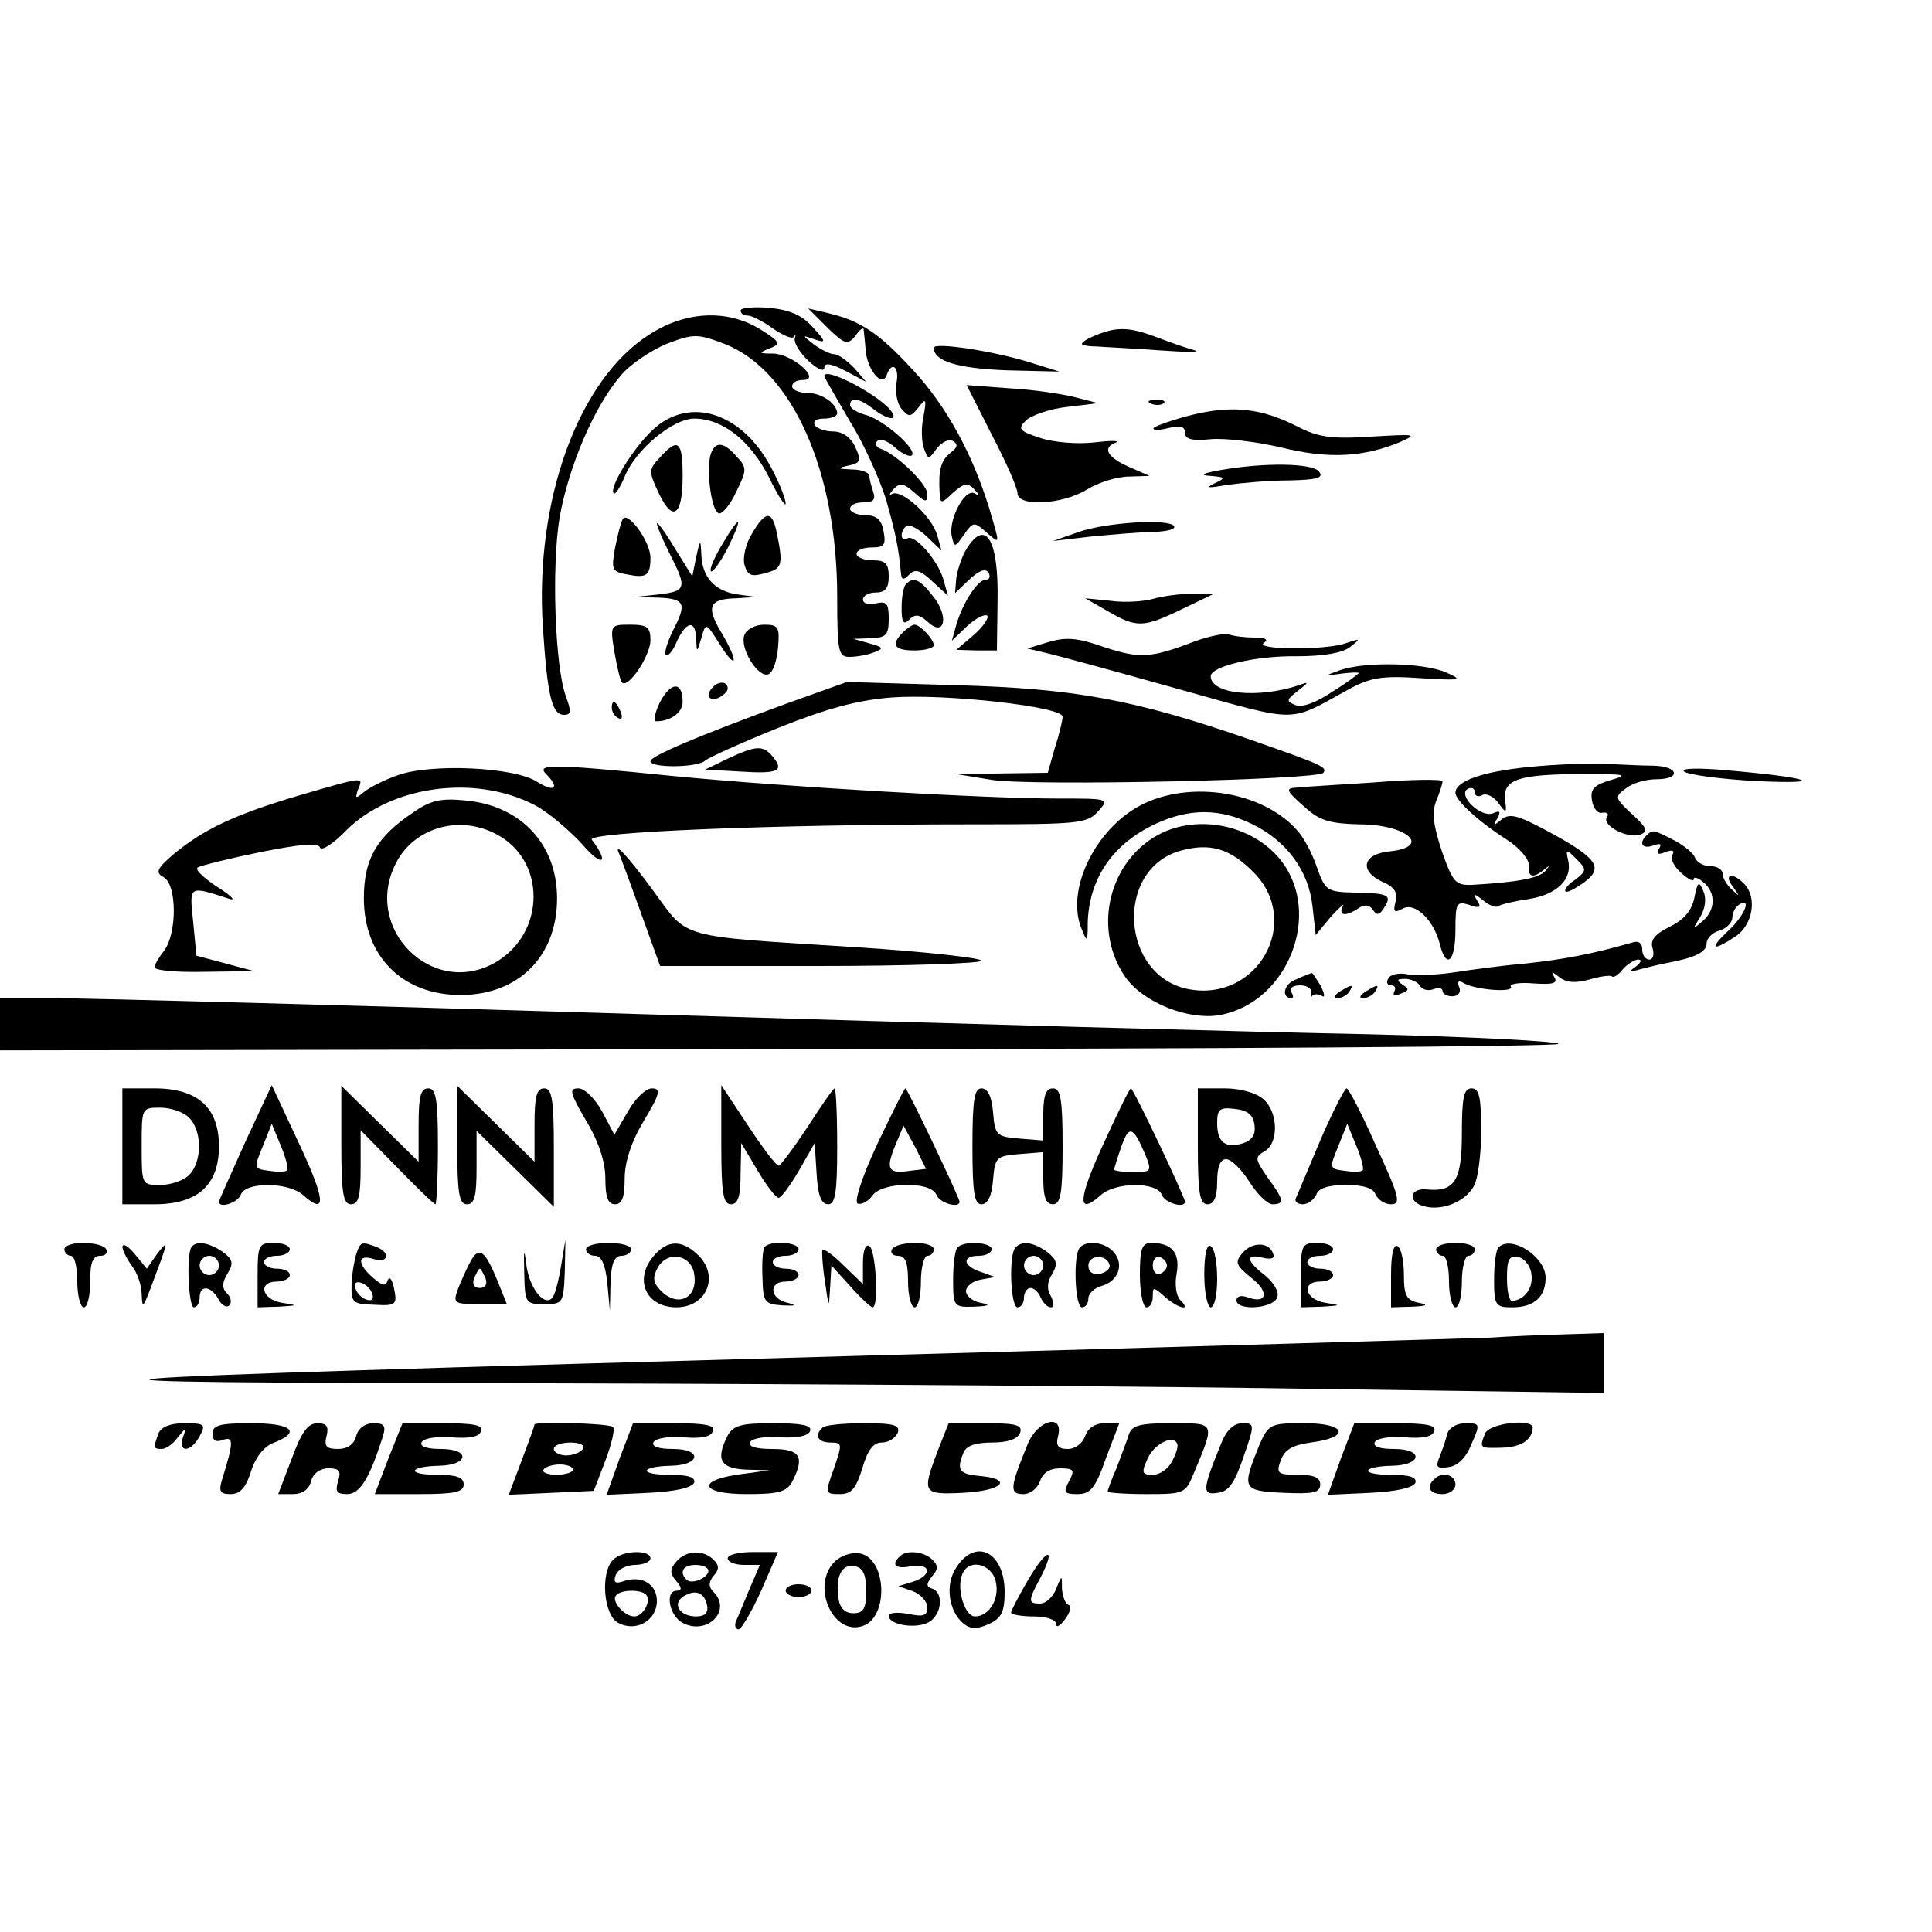 <?xml version="1.0" standalone="no"?>
<!DOCTYPE svg PUBLIC "-//W3C//DTD SVG 20010904//EN"
 "http://www.w3.org/TR/2001/REC-SVG-20010904/DTD/svg10.dtd">
<svg version="1.0" xmlns="http://www.w3.org/2000/svg"
 width="300pt" height="300pt" viewBox="0 0 300 300"
 preserveAspectRatio="xMidYMid meet">
<g transform="translate(0,300) scale(0.1,-0.1)"
fill="#000000" stroke="none">
<path d="M1150 2518 c0 -5 5 -8 11 -8 6 0 24 -9 39 -20 16 -11 30 -17 33 -13
2 5 3 3 1 -3 -1 -7 8 -22 22 -35 13 -12 24 -17 24 -10 0 8 10 7 33 -5 l32 -17
-19 22 c-11 11 -24 21 -31 21 -6 0 -20 7 -31 15 -19 15 -19 15 1 8 18 -6 18
-4 -3 19 -17 19 -36 27 -68 30 -24 2 -44 0 -44 -4z"/>
<path d="M1285 2491 c27 -26 31 -27 43 -13 6 9 12 14 13 11 0 -2 2 -16 3 -31
2 -32 26 -61 33 -40 8 22 20 12 15 -13 -2 -14 1 -32 8 -40 11 -13 14 -13 26 2
12 16 13 14 8 -14 -4 -18 -3 -40 1 -50 6 -17 7 -17 20 1 8 10 19 15 25 11 8
-5 7 -10 -4 -18 -15 -12 -19 -27 -17 -61 1 -19 2 -19 21 -1 17 15 23 16 33 5
9 -10 9 -11 0 -6 -15 8 -41 -42 -35 -67 4 -18 5 -17 19 3 14 20 16 20 34 4 23
-20 22 -21 5 37 -26 84 -66 158 -118 214 -53 58 -82 77 -133 89 l-30 7 30 -30z"/>
<path d="M1009 2481 c-111 -70 -179 -258 -166 -455 7 -107 14 -136 33 -136 11
0 11 6 3 28 -17 44 -23 201 -10 279 14 78 53 171 95 220 14 17 47 39 71 49 42
16 48 16 90 0 105 -41 175 -197 175 -393 0 -85 2 -93 19 -93 11 0 28 3 38 7
16 6 15 8 -7 14 l-25 7 28 1 c23 1 27 5 27 30 0 24 -3 28 -20 24 -11 -3 -20 0
-20 6 0 6 9 11 20 11 15 0 20 7 20 25 0 20 -5 25 -25 25 -14 0 -25 5 -25 10 0
6 11 10 24 10 19 0 22 4 18 25 -3 18 -11 25 -28 25 -13 0 -24 5 -24 10 0 6 9
10 21 10 15 0 19 4 15 16 -3 9 -6 20 -6 25 0 5 -12 10 -27 10 -23 1 -24 2 -6
6 19 4 21 7 11 29 -7 15 -20 24 -34 24 -13 0 -26 5 -29 10 -3 6 3 10 14 10 12
0 21 4 21 8 0 15 -24 32 -47 32 -13 0 -23 5 -23 10 0 6 7 10 17 10 29 0 -16
40 -46 41 -23 0 -24 1 -6 8 18 7 17 10 -15 30 -51 31 -115 28 -171 -8z"/>
<path d="M1703 2480 c-13 -5 -23 -11 -23 -14 0 -2 10 -4 23 -4 12 -1 56 -3 97
-6 41 -3 66 -3 55 0 -11 3 -37 12 -58 20 -42 16 -62 17 -94 4z"/>
<path d="M1450 2460 c0 -21 37 -32 112 -35 l83 -2 -45 14 c-57 18 -150 32
-150 23z"/>
<path d="M1280 2416 c0 -2 18 -33 39 -69 22 -35 47 -91 57 -123 15 -54 19 -72
23 -114 1 -11 4 -11 13 -2 9 9 17 7 36 -11 l24 -22 -7 25 c-9 31 -45 71 -56
64 -11 -6 -12 10 -2 19 3 4 18 -3 31 -15 l24 -23 -7 25 c-9 29 -55 71 -70 63
-5 -3 -4 0 2 7 10 11 16 10 33 -5 17 -15 20 -16 20 -2 0 15 -47 61 -72 70 -7
2 -10 8 -6 12 5 5 17 0 28 -10 11 -10 23 -15 26 -12 9 9 -46 57 -73 63 -13 4
-23 10 -23 15 0 13 14 11 36 -6 22 -17 38 -19 29 -5 -15 24 -105 72 -105 56z"/>
<path d="M1540 2325 c22 -42 40 -83 40 -91 0 -21 69 -18 108 6 18 11 47 20 65
20 l32 1 -32 14 c-34 15 -42 30 -20 38 6 3 -9 3 -34 0 -26 -3 -63 0 -84 7 -33
11 -35 14 -22 27 8 8 37 18 63 21 l49 6 -35 9 c-19 5 -65 12 -102 14 l-67 5
39 -77z"/>
<path d="M1788 2373 c7 -3 16 -2 19 1 4 3 -2 6 -13 5 -11 0 -14 -3 -6 -6z"/>
<path d="M1852 2356 c-29 -7 -56 -17 -60 -20 -4 -4 5 -5 21 -1 20 5 27 3 27
-7 0 -10 11 -13 40 -10 22 2 72 -4 110 -13 73 -18 128 -15 185 9 27 12 23 12
-46 8 -62 -4 -82 -1 -115 16 -55 28 -100 33 -162 18z"/>
<path d="M1013 2332 c-30 -28 -68 -90 -60 -98 2 -3 10 9 17 26 17 42 75 90
108 90 44 0 87 -34 116 -91 14 -29 26 -47 26 -41 0 7 -9 30 -20 51 -45 90
-129 118 -187 63z"/>
<path d="M1025 2290 c-18 -19 -18 -22 -2 -56 22 -46 37 -35 37 27 0 54 -7 60
-35 29z"/>
<path d="M1104 2296 c-8 -22 0 -89 12 -93 5 -2 18 13 27 33 17 34 17 38 1 55
-20 23 -33 24 -40 5z"/>
<path d="M1895 2270 c-29 -5 -33 -8 -15 -9 23 -2 24 -3 5 -12 -14 -7 -8 -7 20
-2 22 3 65 7 97 7 44 1 54 4 46 14 -11 13 -85 14 -153 2z"/>
<path d="M967 2194 c-3 -5 -8 -25 -12 -45 -6 -33 -5 -37 19 -41 30 -6 36 -2
36 26 0 25 -35 73 -43 60z"/>
<path d="M1168 2172 c-10 -16 -15 -38 -12 -49 5 -17 11 -19 32 -13 27 7 29 12
17 68 -7 29 -17 28 -37 -6z"/>
<path d="M1020 2187 c0 -4 9 -25 20 -47 27 -53 26 -58 -17 -63 l-38 -4 38 -1
c41 -2 44 -9 21 -53 -8 -17 -13 -33 -10 -36 3 -3 11 6 17 21 15 32 29 34 30 4
1 -22 1 -22 8 1 7 25 7 25 29 -10 27 -43 29 -26 2 19 -24 40 -19 52 23 53 l32
2 -30 4 c-35 5 -55 27 -56 62 -1 24 -2 24 -8 -4 l-6 -30 -28 45 c-15 25 -27
41 -27 37z"/>
<path d="M1121 2154 c-12 -20 -20 -39 -17 -41 2 -3 14 13 26 36 25 51 20 54
-9 5z"/>
<path d="M1675 2174 l-40 -14 60 7 c33 3 76 7 97 7 20 1 34 4 31 9 -7 12 -105
6 -148 -9z"/>
<path d="M1501 2148 c-7 -11 -14 -32 -16 -45 l-2 -24 22 21 c15 14 25 18 30
11 3 -6 2 -11 -4 -11 -13 0 -36 -36 -46 -70 l-7 -25 24 23 c13 12 27 19 31 16
3 -3 -6 -17 -21 -30 l-27 -23 31 -1 32 0 1 76 c2 95 -18 130 -48 82z"/>
<path d="M1407 2093 c-4 -3 -7 -20 -7 -37 0 -23 3 -27 12 -18 9 9 16 8 29 -4
26 -24 33 9 8 40 -21 27 -31 31 -42 19z"/>
<path d="M1790 2070 c-14 -4 -43 -6 -65 -3 l-40 4 35 -20 c45 -26 55 -26 115
3 l50 24 -35 0 c-19 0 -46 -4 -60 -8z"/>
<path d="M954 1988 c4 -23 9 -45 12 -48 10 -9 44 42 44 66 0 20 -5 24 -31 24
-31 0 -32 0 -25 -42z"/>
<path d="M1156 2014 c-8 -20 21 -67 37 -61 7 2 13 20 15 40 3 33 1 37 -21 37
-14 0 -28 -7 -31 -16z"/>
<path d="M1402 2018 c-19 -19 -14 -28 18 -28 17 0 30 4 30 8 0 9 -21 32 -30
32 -3 0 -11 -5 -18 -12z"/>
<path d="M1855 2004 c-68 -26 -85 -27 -140 -9 -42 15 -60 16 -87 8 l-33 -10
30 -7 c17 -4 109 -29 205 -56 191 -53 168 -53 265 0 33 18 52 21 110 17 64 -4
68 -3 40 9 -34 15 -127 17 -165 3 -25 -9 -25 -9 3 -5 15 2 27 2 27 1 0 -1 -18
-15 -41 -29 -25 -17 -47 -25 -57 -21 -15 6 -15 8 3 22 18 14 18 15 2 9 -63
-21 -137 -14 -137 14 0 15 69 32 134 31 41 0 70 5 82 14 18 14 17 14 -7 6 -31
-11 -144 -10 -126 1 7 5 2 8 -15 8 -14 0 -32 2 -40 5 -7 2 -31 -3 -53 -11z"/>
<path d="M1025 1910 c-8 -16 -11 -30 -6 -30 23 0 41 14 41 30 0 32 -18 32 -35
0z"/>
<path d="M1107 1933 c-12 -12 -7 -22 8 -17 8 4 15 10 15 15 0 11 -14 12 -23 2z"/>
<path d="M1220 1907 c-134 -49 -210 -81 -210 -89 0 -11 74 -10 85 1 6 5 57 28
114 51 75 30 123 43 176 47 82 6 265 -14 265 -30 0 -5 -5 -27 -12 -48 l-11
-39 -71 -1 -71 -1 55 -9 c63 -10 508 0 515 11 6 9 -1 12 -115 52 -179 62 -272
79 -455 84 l-170 5 -95 -34z"/>
<path d="M950 1901 c0 -6 4 -13 10 -16 6 -3 7 1 4 9 -7 18 -14 21 -14 7z"/>
<path d="M1130 1822 l-35 -17 54 -3 c60 -4 69 1 51 23 -15 18 -25 18 -70 -3z"/>
<path d="M2374 1809 c-72 -7 -114 -22 -114 -40 0 -12 35 -44 80 -73 19 -12 34
-30 34 -39 -2 -19 6 -22 24 -7 9 7 9 7 2 -2 -10 -12 -45 -18 -114 -22 -26 -1
-30 4 -47 52 -13 39 -16 60 -9 78 6 14 10 28 10 31 0 3 -48 3 -107 -2 -60 -4
-114 -7 -120 -8 -18 -1 -16 -5 15 -32 21 -19 38 -24 82 -25 75 0 114 -35 48
-42 -42 -4 -48 -30 -12 -47 19 -8 25 -17 21 -31 -4 -16 -2 -18 11 -11 19 11
49 -18 58 -56 10 -39 24 -26 24 23 0 42 2 45 21 39 16 -6 20 -4 13 6 -7 12 -5
12 9 1 9 -8 20 -12 24 -9 4 3 26 8 47 11 44 7 68 31 61 60 -4 18 -3 18 13 2
16 -16 16 -18 -2 -32 -11 -7 -18 -16 -15 -18 2 -3 15 4 29 14 31 23 20 38 -58
80 -45 24 -58 28 -71 17 -12 -10 -13 -9 -6 2 6 11 4 13 -7 8 -19 -7 -55 28
-39 38 6 3 11 1 11 -5 0 -6 5 -8 11 -5 6 4 17 -1 25 -11 13 -18 14 -18 11 5
-3 31 22 39 123 39 64 0 70 -1 42 -9 -27 -8 -33 -14 -30 -32 2 -12 9 -21 16
-19 8 1 11 -2 7 -7 -8 -13 33 -34 52 -27 13 5 10 11 -13 32 -27 25 -27 27 -9
40 10 8 31 14 47 14 39 0 35 20 -4 21 -18 0 -53 2 -78 3 -25 1 -77 -1 -116 -5z"/>
<path d="M617 1796 c-20 -7 -44 -19 -52 -26 -13 -11 -14 -10 -9 4 8 20 12 21
-91 -9 -98 -29 -148 -52 -195 -91 -27 -23 -29 -29 -16 -36 21 -12 21 -87 1
-114 -8 -10 -15 -22 -15 -26 0 -5 35 -8 78 -7 l77 1 -45 12 -45 12 -5 52 c-6
58 -8 57 57 36 10 -3 1 6 -20 19 -21 14 -35 27 -30 30 5 3 49 14 98 24 61 12
89 15 92 7 2 -6 21 6 41 27 70 69 199 87 292 39 21 -11 54 -39 75 -62 30 -35
42 -29 14 8 -10 12 283 24 591 24 164 0 178 1 195 20 18 20 17 20 -62 20 -113
0 -422 18 -598 35 -188 19 -213 19 -197 3 22 -22 13 -29 -14 -12 -35 23 -166
29 -217 10z"/>
<path d="M2615 1802 c6 -5 57 -12 115 -15 112 -5 79 6 -50 17 -44 4 -71 3 -65
-2z"/>
<path d="M1763 1745 c-66 -40 -107 -129 -84 -186 9 -23 10 -23 10 8 2 69 39
123 106 154 52 24 99 24 150 -1 53 -26 87 -72 93 -127 l5 -45 24 29 c14 15 22
22 18 16 -7 -15 4 -17 25 -3 9 6 17 5 22 -3 6 -9 10 -8 17 3 13 20 8 23 -45
24 -44 1 -46 3 -59 39 -7 21 -21 48 -32 59 -56 62 -175 78 -250 33z"/>
<path d="M641 1738 c-57 -38 -76 -73 -76 -133 0 -90 60 -150 150 -150 90 0
150 60 150 150 0 84 -56 144 -142 152 -39 4 -55 0 -82 -19z m129 -33 c78 -40
78 -153 0 -199 -98 -57 -208 52 -155 154 28 55 98 75 155 45z"/>
<path d="M1792 1700 c-73 -45 -94 -147 -44 -218 28 -39 98 -67 147 -58 105 20
159 157 94 240 -45 57 -135 74 -197 36z m156 -56 c74 -77 4 -200 -102 -180
-106 20 -116 186 -13 215 47 13 78 3 115 -35z"/>
<path d="M2557 1703 c-13 -12 -7 -22 10 -16 11 4 14 3 9 -5 -5 -8 -1 -10 10
-5 11 4 15 2 11 -4 -4 -6 2 -18 13 -28 11 -10 20 -15 20 -10 0 4 7 2 15 -5 20
-16 19 -44 -2 -61 -15 -13 -15 -12 -3 7 8 13 10 29 5 40 -7 17 -9 15 -14 -10
-4 -20 -16 -34 -38 -45 -23 -11 -31 -21 -27 -33 3 -10 1 -18 -5 -18 -6 0 -11
7 -11 16 0 10 -6 14 -17 10 -59 -17 -106 -26 -163 -32 -36 -3 -87 -10 -113
-14 -26 -4 -58 -5 -71 -3 -13 3 -27 0 -30 -6 -4 -6 -2 -11 4 -11 6 0 8 -4 5
-10 -3 -6 1 -7 10 -3 13 5 14 7 3 14 -10 7 -9 9 4 9 9 0 20 -5 23 -11 4 -6 13
-8 21 -5 8 3 14 2 14 -3 0 -4 7 -8 15 -8 9 0 14 6 11 14 -4 9 -1 11 6 7 17
-11 80 -16 74 -6 -3 4 13 7 35 5 30 -2 38 0 33 9 -6 10 -5 10 7 1 11 -9 25
-10 47 -4 17 5 32 7 35 5 2 -3 10 2 17 11 7 8 18 15 24 15 6 0 4 -5 -4 -11
-12 -8 -10 -9 7 -4 12 3 31 8 43 10 43 8 60 17 60 30 0 8 9 17 20 20 11 3 20
13 20 20 0 8 5 17 10 20 21 13 9 -17 -16 -40 -31 -29 -25 -33 11 -9 27 18 34
61 13 82 -19 19 -32 14 -17 -5 11 -16 11 -16 -1 -5 -8 7 -15 18 -15 25 0 7 -9
12 -19 12 -11 0 -21 6 -24 13 -2 7 -17 19 -32 27 -33 17 -34 17 -43 8z"/>
<path d="M962 1673 c2 -5 17 -45 33 -90 l30 -83 247 0 c136 0 249 4 252 8 3 4
-84 14 -192 21 -283 18 -262 12 -317 87 -41 56 -64 80 -53 57z"/>
<path d="M2012 1479 c-19 -7 -23 -29 -6 -29 3 0 2 5 -1 10 -3 6 3 10 14 10 11
0 19 -6 17 -12 -1 -7 -1 -10 1 -5 3 4 9 4 15 1 6 -4 5 2 -1 15 -7 11 -13 21
-14 20 -1 0 -12 -4 -25 -10z"/>
<path d="M2080 1460 c-9 -6 -10 -10 -3 -10 6 0 15 5 18 10 8 12 4 12 -15 0z"/>
<path d="M2120 1460 c-9 -6 -10 -10 -3 -10 6 0 15 5 18 10 8 12 4 12 -15 0z"/>
<path d="M0 1410 l0 -41 1210 2 c666 0 1210 4 1210 8 0 4 -132 11 -294 15
-161 3 -667 17 -1122 31 -456 14 -868 25 -916 25 l-88 0 0 -40z"/>
<path d="M190 1220 l0 -90 50 0 c67 0 100 30 100 90 0 60 -33 90 -100 90 l-50
0 0 -90z m104 44 c20 -20 20 -68 0 -88 -8 -9 -29 -16 -45 -16 -29 0 -29 0 -29
60 0 60 0 60 29 60 16 0 37 -7 45 -16z"/>
<path d="M381 1227 c-22 -49 -41 -91 -41 -93 0 -11 29 -2 34 11 7 20 74 20 97
-1 37 -33 34 -6 -7 81 l-42 90 -41 -88z m65 -44 c-2 -3 -15 -3 -28 -1 -24 3
-24 4 -10 38 l14 35 14 -34 c8 -19 12 -36 10 -38z"/>
<path d="M530 1222 c0 -75 3 -92 15 -92 12 0 15 13 15 58 l0 57 56 -57 c31
-32 58 -58 60 -58 2 0 4 41 4 90 0 73 -3 90 -15 90 -12 0 -15 -13 -15 -57 l0
-57 -60 59 -60 59 0 -92z"/>
<path d="M710 1222 c0 -75 3 -92 15 -92 12 0 15 13 15 57 l0 57 60 -59 60 -59
0 92 c0 75 -3 92 -15 92 -12 0 -15 -13 -15 -57 l0 -57 -60 59 -60 59 0 -92z"/>
<path d="M910 1260 c20 -33 30 -65 30 -90 0 -29 4 -40 15 -40 11 0 15 11 15
40 0 25 10 57 30 90 25 42 27 50 12 50 -9 0 -26 -16 -37 -36 l-21 -36 -19 36
c-11 20 -27 36 -37 36 -15 0 -13 -7 12 -50z"/>
<path d="M1120 1223 c0 -76 3 -93 15 -93 11 0 15 12 15 48 l1 47 25 -42 c14
-24 29 -43 33 -43 4 0 18 19 32 43 l24 42 3 -47 c2 -34 7 -48 18 -48 11 0 14
18 14 90 0 50 -2 90 -4 90 -2 0 -21 -27 -42 -60 -22 -33 -42 -60 -45 -60 -4 0
-25 28 -48 63 l-41 62 0 -92z"/>
<path d="M1362 1223 c-25 -54 -36 -90 -30 -92 6 -2 17 4 23 13 16 21 90 22 99
1 4 -13 36 -22 36 -11 0 6 -81 176 -84 176 -2 0 -21 -39 -44 -87z m51 -41
c-34 -5 -38 2 -23 39 l13 31 18 -33 17 -34 -25 -3z"/>
<path d="M1510 1220 c0 -72 3 -90 14 -90 10 0 16 13 18 38 3 35 5 37 41 40
l37 3 0 -40 c0 -30 4 -41 15 -41 12 0 15 17 15 90 0 73 -3 90 -15 90 -11 0
-15 -11 -15 -41 l0 -40 -37 3 c-36 3 -38 5 -41 41 -2 24 -8 37 -18 37 -11 0
-14 -18 -14 -90z"/>
<path d="M1713 1223 c-39 -85 -41 -112 -4 -79 23 21 87 21 95 1 4 -13 36 -22
36 -11 0 7 -80 176 -84 176 -2 0 -21 -39 -43 -87z m65 -15 c11 -27 10 -28 -18
-28 -17 0 -30 2 -30 4 0 1 5 18 11 35 12 34 18 33 37 -11z"/>
<path d="M1860 1220 c0 -73 3 -90 15 -90 10 0 15 11 15 35 0 24 5 35 14 35 8
0 24 -16 36 -35 12 -19 28 -35 36 -35 19 0 18 7 -8 42 -19 28 -20 31 -5 40 23
12 22 61 -1 81 -11 10 -36 17 -60 17 l-42 0 0 -90z m88 33 c2 -14 -3 -23 -17
-28 -28 -9 -41 1 -41 31 0 22 4 25 28 22 19 -2 28 -9 30 -25z"/>
<path d="M2050 1229 c-19 -45 -36 -86 -38 -90 -2 -5 3 -9 11 -9 8 0 17 7 21
15 3 10 19 15 46 15 27 0 43 -5 46 -15 4 -8 14 -15 24 -15 16 0 13 12 -23 90
-22 50 -43 90 -46 90 -3 0 -22 -37 -41 -81z m66 -46 c-2 -3 -15 -3 -28 -1 -24
3 -24 4 -10 38 l14 35 14 -34 c8 -19 12 -36 10 -38z"/>
<path d="M2270 1240 c0 -73 -11 -91 -54 -87 -27 3 -31 -19 -5 -26 28 -8 65 7
78 32 6 11 11 49 11 85 0 52 -3 66 -15 66 -12 0 -15 -14 -15 -70z"/>
<path d="M100 1060 c0 -5 5 -10 10 -10 6 0 10 -18 10 -40 0 -22 5 -40 10 -40
6 0 10 18 10 40 0 30 4 40 16 40 8 0 12 5 9 10 -3 6 -19 10 -36 10 -16 0 -29
-4 -29 -10z"/>
<path d="M190 1064 c0 -5 7 -19 15 -30 8 -10 15 -30 15 -44 1 -22 2 -21 14 10
28 75 29 77 10 53 l-16 -23 -19 23 c-10 12 -18 17 -19 11z"/>
<path d="M297 1063 c-8 -14 -4 -93 4 -93 5 0 9 7 9 15 0 20 17 19 29 -2 5 -10
13 -14 17 -10 4 4 3 12 -3 18 -9 9 -8 17 0 31 10 16 9 22 -7 34 -22 15 -42 18
-49 7z m43 -28 c0 -8 -7 -15 -15 -15 -8 0 -15 7 -15 15 0 8 7 15 15 15 8 0 15
-7 15 -15z"/>
<path d="M400 1020 l0 -50 33 1 c30 2 30 2 5 6 -32 5 -38 33 -8 33 11 0 20 5
20 10 0 6 -9 10 -20 10 -11 0 -20 5 -20 10 0 6 9 10 20 10 11 0 20 5 20 10 0
6 -11 10 -25 10 -23 0 -25 -3 -25 -50z"/>
<path d="M554 1055 c-3 -8 -7 -29 -8 -47 -1 -31 1 -33 35 -34 34 -2 36 0 31
25 -3 14 -7 20 -10 13 -3 -10 -8 -9 -23 4 -25 22 -24 37 1 29 24 -7 27 10 4
19 -22 8 -24 8 -30 -9z m24 -64 c3 -8 -1 -12 -9 -9 -7 2 -15 10 -17 17 -3 8 1
12 9 9 7 -2 15 -10 17 -17z"/>
<path d="M814 1025 c1 -49 2 -50 31 -50 29 0 30 1 32 50 l1 50 -7 -42 c-4 -24
-10 -46 -14 -49 -13 -13 -36 18 -40 54 -3 25 -4 21 -3 -13z"/>
<path d="M910 1060 c0 -5 6 -10 14 -10 10 0 16 -14 19 -42 l4 -43 1 43 c1 30
6 42 17 42 8 0 15 5 15 10 0 6 -16 10 -35 10 -19 0 -35 -4 -35 -10z"/>
<path d="M1017 1052 c-34 -37 -15 -82 33 -82 49 0 68 51 32 83 -24 22 -45 21
-65 -1z m61 -31 c6 -37 -26 -52 -52 -25 -12 12 -13 20 -5 35 15 28 53 21 57
-10z"/>
<path d="M1187 1063 c-3 -5 -4 -26 -3 -48 1 -37 3 -40 31 -42 20 -1 23 0 8 4
-28 6 -30 33 -3 33 11 0 20 5 20 10 0 6 -9 10 -20 10 -11 0 -20 5 -20 10 0 6
9 10 20 10 11 0 20 5 20 10 0 12 -47 14 -53 3z"/>
<path d="M1340 1039 l0 -33 -30 29 c-16 16 -31 27 -33 24 -1 -2 0 -24 4 -49 6
-42 6 -43 8 -10 l2 35 29 -32 c16 -18 32 -33 35 -33 10 0 5 89 -5 95 -6 4 -10
-7 -10 -26z"/>
<path d="M1385 1060 c-3 -5 1 -10 9 -10 12 0 16 -10 16 -40 0 -22 5 -40 10
-40 6 0 10 18 10 40 0 22 5 40 10 40 6 0 10 5 10 10 0 6 -13 10 -29 10 -17 0
-33 -4 -36 -10z"/>
<path d="M1487 1063 c-4 -3 -7 -26 -7 -50 0 -42 1 -43 33 -42 23 1 26 3 10 6
-13 2 -23 11 -23 18 0 7 10 16 23 18 l22 4 -22 8 c-28 9 -30 25 -3 25 11 0 20
5 20 10 0 11 -43 14 -53 3z"/>
<path d="M1577 1063 c-11 -10 -8 -93 3 -93 6 0 10 7 10 15 0 8 5 15 10 15 6 0
13 -7 16 -15 4 -8 10 -15 16 -15 5 0 5 6 0 17 -7 11 -6 23 2 35 9 16 7 22 -8
34 -21 15 -39 18 -49 7z m43 -28 c0 -8 -7 -15 -15 -15 -8 0 -15 7 -15 15 0 8
7 15 15 15 8 0 15 -7 15 -15z"/>
<path d="M1677 1063 c-11 -10 -8 -93 3 -93 6 0 10 6 10 14 0 7 9 16 20 19 26
7 36 33 20 52 -13 16 -42 20 -53 8z m46 -28 c1 -5 -6 -11 -15 -13 -11 -2 -18
3 -18 13 0 17 30 18 33 0z"/>
<path d="M1770 1020 c0 -27 5 -50 10 -50 6 0 10 7 10 17 0 15 1 15 18 0 21
-19 43 -24 25 -6 -7 7 -9 25 -6 41 6 32 -7 48 -39 48 -15 0 -18 -9 -18 -50z
m42 15 c0 -5 -5 -11 -11 -13 -6 -2 -11 4 -11 13 0 9 5 15 11 13 6 -2 11 -8 11
-13z"/>
<path d="M1870 1021 c0 -28 5 -51 10 -51 6 0 10 20 10 44 0 25 -4 48 -10 51
-6 4 -10 -13 -10 -44z"/>
<path d="M1929 1054 c-12 -14 -10 -19 15 -39 28 -22 23 -41 -8 -29 -9 3 -16 1
-16 -5 0 -17 57 -13 63 4 4 8 -4 22 -18 34 -30 23 -32 35 -4 28 13 -3 19 -1
16 6 -6 19 -33 19 -48 1z"/>
<path d="M2020 1020 l0 -50 33 1 c30 2 30 2 5 6 -32 5 -38 33 -8 33 11 0 20 5
20 10 0 6 -9 10 -20 10 -11 0 -20 5 -20 10 0 6 9 10 20 10 11 0 20 5 20 10 0
6 -11 10 -25 10 -23 0 -25 -3 -25 -50z"/>
<path d="M2160 1021 l0 -51 33 1 c23 1 26 3 10 6 -19 4 -23 11 -23 43 0 21 -4
42 -10 45 -6 4 -10 -13 -10 -44z"/>
<path d="M2230 1060 c0 -5 5 -10 10 -10 6 0 10 -18 10 -40 0 -22 5 -40 10 -40
6 0 10 18 10 40 0 22 5 40 10 40 6 0 10 5 10 10 0 6 -13 10 -30 10 -16 0 -30
-4 -30 -10z"/>
<path d="M2327 1063 c-4 -3 -7 -26 -7 -50 0 -40 2 -43 28 -43 34 0 52 16 52
46 0 33 -54 67 -73 47z m51 -42 c3 -21 -11 -40 -30 -41 -5 0 -8 16 -8 36 0 28
3 35 18 32 9 -2 19 -14 20 -27z"/>
<path d="M731 1042 c-6 -11 -15 -31 -20 -44 -8 -22 -6 -23 34 -23 l42 0 -14
35 c-20 49 -29 55 -42 32z m23 -27 c3 -9 0 -15 -9 -15 -9 0 -12 6 -9 15 4 8 7
15 9 15 2 0 5 -7 9 -15z"/>
<path d="M2315 923 c-27 -1 -464 -14 -970 -28 -1364 -38 -1407 -42 -495 -43
432 -1 977 -5 1213 -9 l427 -6 0 46 0 47 -62 -2 c-35 -1 -85 -3 -113 -5z"/>
<path d="M246 774 c-8 -22 -8 -24 5 -24 7 0 18 8 25 18 13 16 14 16 8 0 -8
-25 13 -23 26 2 10 18 8 20 -24 20 -22 0 -36 -6 -40 -16z"/>
<path d="M330 774 c0 -11 5 -14 16 -10 17 6 17 -3 -1 -61 -6 -19 -3 -23 13
-23 15 0 24 10 32 36 7 22 21 39 36 44 43 17 26 30 -36 30 -48 0 -60 -3 -60
-16z"/>
<path d="M453 735 l-21 -55 23 0 c14 0 25 7 28 20 3 12 14 20 27 20 17 0 20
-4 15 -20 -5 -16 -2 -20 14 -20 20 0 35 25 55 88 6 18 3 22 -14 22 -13 0 -24
-8 -27 -20 -3 -13 -14 -20 -28 -20 -18 0 -22 4 -18 20 4 15 0 20 -14 20 -15 0
-25 -14 -40 -55z"/>
<path d="M603 735 l-21 -55 69 0 c55 0 69 3 69 15 0 11 -11 15 -42 15 -47 0
-44 13 4 14 46 1 49 26 3 26 -23 0 -34 4 -30 11 4 6 25 9 48 7 26 -2 42 1 44
10 4 9 -12 12 -59 12 l-63 0 -22 -55z"/>
<path d="M830 788 c0 -2 -9 -27 -20 -56 l-20 -53 66 3 66 3 18 47 c10 26 15
49 12 52 -5 6 -122 9 -122 4z m75 -38 c-3 -5 -15 -10 -26 -10 -10 0 -19 5 -19
10 0 6 12 10 26 10 14 0 23 -4 19 -10z m-15 -32 c0 -4 -12 -8 -26 -8 -14 0
-23 4 -20 8 2 4 14 8 25 8 12 0 21 -4 21 -8z"/>
<path d="M962 735 l-20 -56 66 3 c41 2 67 8 70 16 2 8 -9 12 -39 12 -48 0 -45
13 3 14 46 1 49 26 3 26 -23 0 -34 4 -30 11 4 6 25 9 48 7 26 -2 42 1 44 10 4
9 -13 12 -60 12 l-64 0 -21 -55z"/>
<path d="M1130 771 c-19 -37 -12 -51 28 -53 l37 -1 -44 -6 c-70 -9 -65 -31 8
-31 49 0 62 3 71 19 20 39 13 51 -31 51 -26 0 -38 4 -34 11 4 6 25 9 48 7 25
-1 42 2 45 10 3 9 -14 12 -57 12 -49 0 -62 -3 -71 -19z"/>
<path d="M1277 783 c-13 -12 -7 -23 13 -23 18 0 18 -2 5 -40 -14 -39 -14 -40
9 -40 18 0 25 8 35 40 8 28 17 40 30 40 11 0 21 7 25 15 4 12 -5 15 -53 15
-32 0 -61 -3 -64 -7z"/>
<path d="M1456 747 c-25 -66 -23 -68 39 -65 61 3 79 21 28 26 -34 3 -38 9 -27
36 4 11 19 16 44 16 24 0 40 5 44 15 4 12 -5 15 -53 15 l-58 0 -17 -43z"/>
<path d="M1596 758 c-28 -68 -29 -78 -7 -78 11 0 22 9 26 20 4 13 15 20 31 20
22 0 23 -3 14 -20 -9 -17 -8 -20 13 -20 20 0 28 9 44 55 l21 55 -23 0 c-15 0
-26 -8 -30 -20 -4 -11 -15 -20 -27 -20 -15 0 -19 5 -15 20 9 36 -32 25 -47
-12z"/>
<path d="M1753 773 c-3 -10 -12 -33 -19 -52 -8 -18 -14 -35 -14 -37 0 -2 27
-4 61 -4 58 0 60 1 73 33 33 79 34 77 -34 77 -49 0 -62 -3 -67 -17z m67 -42
c-6 -12 -19 -21 -30 -21 -17 0 -18 3 -8 25 10 23 40 38 46 23 2 -4 -2 -16 -8
-27z"/>
<path d="M1896 758 c-29 -71 -30 -80 -5 -76 17 2 26 15 40 56 18 51 17 52 -2
52 -13 0 -25 -11 -33 -32z"/>
<path d="M1955 755 c-27 -67 -26 -70 38 -73 46 -2 57 0 57 13 0 11 -10 15 -35
15 -31 0 -34 2 -26 23 6 16 18 23 46 27 63 8 56 30 -9 30 -54 0 -56 -1 -71
-35z"/>
<path d="M2082 735 l-20 -56 66 3 c41 2 67 8 70 16 2 8 -9 12 -39 12 -48 0
-45 13 3 14 46 1 49 26 3 26 -23 0 -34 4 -30 11 4 6 25 9 48 7 26 -2 42 1 44
10 4 9 -13 12 -60 12 l-64 0 -21 -55z"/>
<path d="M2247 773 c-2 -10 -8 -26 -12 -36 -6 -15 -4 -18 15 -15 14 2 27 15
35 36 14 31 13 32 -9 32 -14 0 -26 -7 -29 -17z"/>
<path d="M2306 774 c-9 -23 -9 -23 27 -22 29 1 46 12 47 31 0 15 -68 7 -74 -9z"/>
<path d="M2227 703 c-13 -12 -7 -23 13 -23 11 0 20 7 20 15 0 15 -21 21 -33 8z"/>
<path d="M952 578 c-20 -20 -15 -86 8 -98 28 -15 60 4 60 34 0 26 -23 40 -51
31 -14 -5 -17 -2 -13 9 3 9 17 16 30 16 13 0 24 5 24 10 0 14 -43 13 -58 -2z
m51 -54 c9 -9 -4 -34 -18 -34 -16 0 -37 25 -28 33 8 9 38 9 46 1z"/>
<path d="M1050 575 c-10 -12 -10 -18 0 -30 9 -10 9 -15 1 -15 -19 0 -12 -39 9
-50 38 -20 77 19 48 48 -8 8 -8 15 0 25 9 10 9 16 0 25 -16 16 -43 15 -58 -3z
m50 -14 c0 -11 -26 -22 -34 -14 -12 12 -5 23 14 23 11 0 20 -4 20 -9z m-2 -54
c2 -11 -3 -17 -17 -17 -25 0 -38 19 -20 31 19 12 33 6 37 -14z"/>
<path d="M1130 580 c0 -5 11 -10 25 -10 l25 0 -16 -37 c-9 -21 -18 -44 -21
-50 -3 -7 -1 -13 4 -13 4 0 20 27 35 60 l26 60 -39 0 c-21 0 -39 -4 -39 -10z"/>
<path d="M1296 575 c-37 -37 -3 -115 43 -100 42 13 38 107 -5 113 -12 2 -29
-4 -38 -13z m49 -45 c0 -28 -4 -35 -20 -35 -13 0 -21 8 -23 23 -5 34 5 54 25
50 13 -2 18 -13 18 -38z"/>
<path d="M1397 583 c-14 -13 -6 -20 18 -15 31 5 33 -14 3 -24 l-23 -7 23 -8
c12 -5 22 -16 22 -25 0 -13 -6 -15 -30 -10 -16 3 -30 2 -30 -3 0 -14 42 -21
62 -10 20 11 24 45 6 52 -10 3 -10 7 -1 19 10 11 10 17 1 26 -13 13 -41 16
-51 5z"/>
<path d="M1485 566 c-18 -26 -12 -68 11 -87 11 -9 21 -9 39 -1 20 9 25 19 25
50 0 62 -45 85 -75 38z m61 -21 c7 -27 -10 -55 -32 -55 -16 0 -29 43 -20 65 9
25 45 18 52 -10z"/>
<path d="M1596 546 c-14 -24 -26 -47 -26 -50 0 -3 16 -6 35 -6 20 0 35 -5 35
-12 0 -6 6 -3 14 8 8 10 10 21 5 22 -5 2 -9 13 -10 25 0 22 0 22 -9 0 -5 -13
-16 -23 -25 -23 -19 0 -19 4 1 41 25 49 9 45 -20 -5z"/>
<path d="M1220 530 c0 -5 9 -10 20 -10 11 0 20 5 20 10 0 6 -9 10 -20 10 -11
0 -20 -4 -20 -10z"/>
</g>
</svg>
